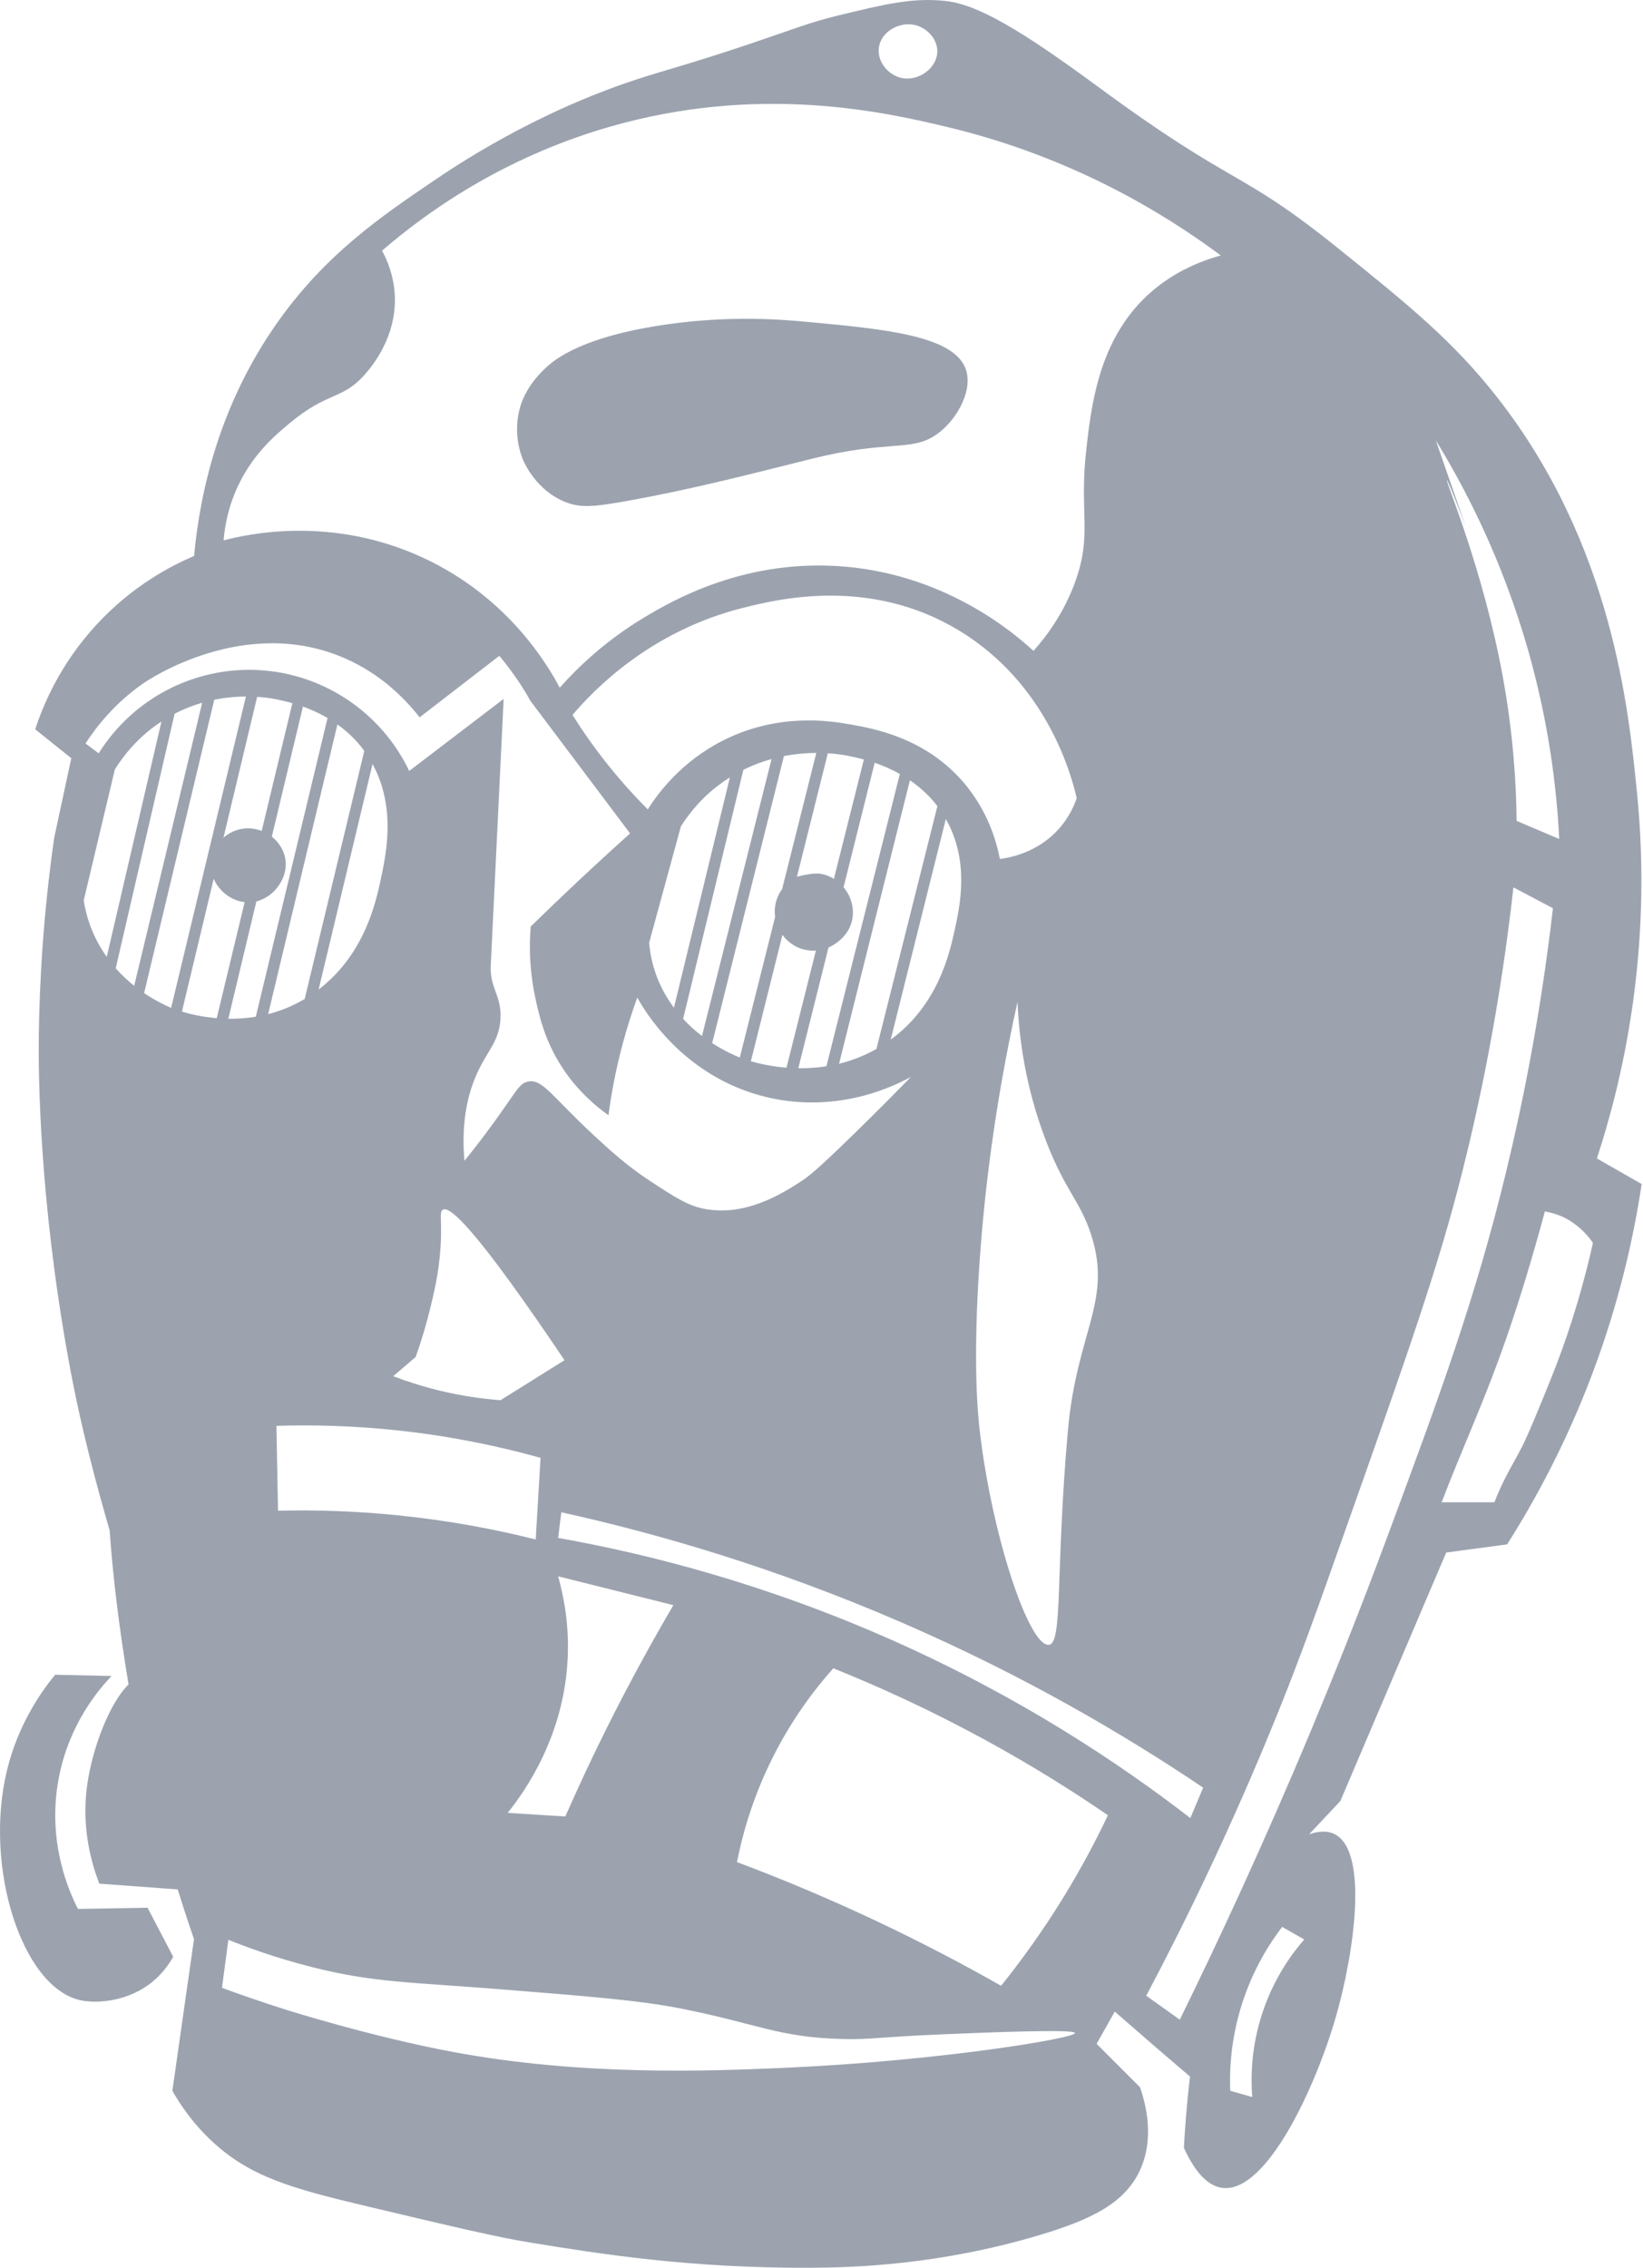 <svg xmlns="http://www.w3.org/2000/svg" width="487" height="672" viewBox="0 0 487 672" fill="none">
<path d="M167.571 148.758C172.009 150.528 175.785 150.289 186.784 148.278C205.175 144.935 221.123 140.82 240.634 135.945H240.639C262.77 130.414 269.582 133.705 276.718 129.32C283.02 125.45 288.343 116.383 286.41 109.847C283.343 99.482 262.582 97.55 239.208 95.377C232.265 94.726 217.082 93.393 197.932 96.086C172.629 99.653 164.478 106.482 161.874 108.898C156.619 113.758 154.921 118.195 154.281 120.284C151.822 128.268 154.51 135.029 154.989 136.18C155.4 137.143 158.942 145.32 167.572 148.758L167.571 148.758Z" fill="#9CA3AF"/>
<path d="M43.744 565.304C36.869 565.424 29.984 565.544 23.108 565.664C20.728 561.033 13.759 546.049 17.421 526.882C20.468 510.888 29.254 500.622 33.077 496.632C27.494 496.512 21.915 496.387 16.328 496.267C11.973 501.621 5.364 511.142 2.119 524.392C-4.959 553.256 6.557 588.95 23.822 592.71C28.244 593.673 36.786 593.298 43.869 588.251C47.76 585.481 50.056 582.121 51.343 579.845C48.806 574.996 46.275 570.152 43.744 565.304L43.744 565.304Z" fill="#9CA3AF"/>
<path d="M473.331 343.278C480.638 320.98 490.039 282.403 485.196 234.632C482.769 210.752 478.133 161.736 443.92 117.919C430.69 100.976 417.212 90.138 396.545 73.503C366.79 49.566 366.717 56.082 325.248 25.55C302.294 8.654 289.769 1.388 280.445 0.31C270.679 -0.815 262.194 1.242 248.377 4.601C239.903 6.664 236.205 8.304 222.232 13.008C204.169 19.081 197.242 20.737 188.805 23.497C158.149 33.534 134.941 49.227 128.226 53.784C113.076 64.076 96.59 75.263 82.32 95.424C64.94 119.992 59.246 145.987 57.528 164.747C50.851 167.585 39.34 173.481 28.632 185.08C17.679 196.929 12.7 209.173 10.434 216.111C14.002 218.965 17.565 221.824 21.132 224.673C19.439 232.543 17.752 240.413 16.054 248.282C12.71 271.809 11.695 291.85 11.502 306.938C11.351 318.272 11.627 355.105 20.32 403.012C24.096 423.814 28.95 441.189 32.497 453.496C33.476 467.532 35.377 482.892 38.111 499.132C32.684 504.33 27.403 517.678 25.835 528.97C24.023 542.002 27.294 552.632 29.439 558.173C37.184 558.741 44.95 559.314 52.685 559.881C54.252 564.965 55.872 569.892 57.502 574.605C55.362 589.589 53.232 604.569 51.091 619.553C53.279 623.407 56.982 629.058 62.867 634.537C74.216 645.115 86.648 648.532 108.883 653.803C134.467 659.876 147.252 662.907 157.044 664.501C177.81 667.896 204.747 672.183 240.514 671.99C252.43 671.922 278.003 671.297 307.93 662.36C323.498 657.714 333.399 652.86 337.894 643.095C342.253 633.636 339.68 623.6 337.894 618.475C333.618 614.199 329.331 609.912 325.05 605.631C326.769 602.615 328.56 599.417 330.425 596.079C334.69 599.803 338.982 603.537 343.326 607.287C346.461 609.99 349.597 612.672 352.727 615.334C351.711 623.855 351.196 631.079 350.92 636.459C353.508 642.141 357.217 647.667 362.305 648.319C375.362 649.985 389.914 618.646 395.988 597.553C401.378 578.84 405.785 548.444 395.519 543.465C393.035 542.262 390.212 542.793 388.014 543.564C391.108 540.272 394.201 536.981 397.295 533.684C407.733 509.168 418.232 484.569 428.67 460.053C434.68 459.262 440.722 458.423 446.722 457.637C454.956 444.668 464.134 427.839 471.883 407.325C479.972 385.923 484.263 366.491 486.602 350.855C482.19 348.34 477.758 345.808 473.331 343.277L473.331 343.278ZM454.591 198.758C459.424 217.492 461.461 234.471 462.164 248.607C457.961 246.815 453.747 245.029 449.544 243.248C449.43 232.919 448.648 217.846 445.346 200.008C439.498 168.388 428.42 142.445 428.873 142.284C429.014 142.231 430.097 144.638 434.404 155.857C431.462 147.388 428.519 138.93 425.576 130.461C435.462 146.576 447.06 169.54 454.592 198.758L454.591 198.758ZM271.004 7.371C274.624 8.131 277.864 11.449 277.827 15.246C277.781 20.142 272.312 24.147 267.322 23.121C263.38 22.314 259.984 18.407 260.499 14.188C261.083 9.402 266.463 6.413 271.004 7.371V7.371ZM70.538 144.011C74.949 134.61 81.454 129.068 85.721 125.511C97.621 115.579 101.444 118.777 108.491 110.563C110.397 108.344 117.496 99.818 117.033 87.792C116.793 81.698 114.71 76.98 113.241 74.271C125.71 63.531 148.116 47.078 180.137 37.735C224.908 24.678 262.225 33.172 281.189 37.735C317.725 46.532 344.834 63.047 361.845 75.688C355.642 77.423 346.433 80.996 338.6 88.969C325.511 102.292 323.428 120.568 321.996 133.089C319.813 152.152 323.86 158.183 318.673 172.469C315.277 181.818 310.131 188.609 306.339 192.871C300.006 187.063 279.298 169.568 247.985 167.725C219.797 166.069 199.167 178.054 191.053 182.908C179.365 189.903 171.146 197.887 165.907 203.783C162.392 197.137 150.689 177.053 125.579 165.351C98.205 152.596 73.163 158.32 66.273 160.132C66.596 156.236 67.549 150.382 70.538 144.012L70.538 144.011ZM220.338 228.11C223.166 226.703 225.984 225.667 228.692 224.922L208.077 306.995C206.218 305.579 204.306 303.897 202.484 301.917L220.338 228.11ZM199.759 298.604C197.749 295.906 195.952 292.802 194.608 289.188C193.348 285.797 192.676 282.505 192.405 279.375L201.827 244.864C204.686 240.364 208.718 235.588 214.535 231.552C215.139 231.135 215.738 230.739 216.342 230.364L199.759 298.604ZM232.358 224.052C235.884 223.365 239.144 223.125 241.962 223.11L231.821 263.479C231.134 264.422 230.576 265.474 230.191 266.635C229.639 268.323 229.535 270.031 229.759 271.666L219.285 313.369H219.279C218.128 312.9 214.92 311.572 211.097 309.098L232.358 224.052ZM247.295 260.49C246.28 259.849 245.16 259.354 243.941 259.057C240.743 258.271 235.707 260.052 236.227 259.786L245.373 223.213C248.337 223.401 250.457 223.781 251.295 223.953C252.384 224.171 254.05 224.505 256.061 225.052L247.196 260.322C247.233 260.364 247.269 260.437 247.295 260.489V260.49ZM231.926 277.016C232.54 277.865 234.092 279.766 236.832 280.886C238.452 281.542 240.16 281.782 241.842 281.662L233.124 316.381C228.702 316.021 225.025 315.188 222.566 314.474L231.926 277.016ZM245.571 280.782C246.316 280.454 251.201 278.162 252.488 273.053C253.399 269.433 252.347 265.646 250.024 262.881C250.029 262.876 250.04 262.876 250.055 262.86L259.264 226.027C261.576 226.818 264.133 227.891 266.722 229.35L244.962 315.954C242.051 316.417 239.243 316.579 236.624 316.542L245.571 280.782ZM269.707 231.209C272.598 233.188 275.41 235.683 277.853 238.875L259.785 310.818C256.082 312.917 252.342 314.318 248.707 315.214L269.707 231.209ZM280.353 242.698C287.499 255.235 284.535 268.615 282.848 276.141C281.369 282.755 277.942 297.901 264.014 308.067L280.353 242.698ZM252.249 214.698C246.192 213.615 230.754 211.099 214.296 219.438C201.858 225.745 194.973 235.146 191.998 239.839C188.212 236.047 184.186 231.631 180.134 226.558C176.03 221.412 172.576 216.438 169.696 211.85C175.743 204.751 192.508 187.006 220.462 180.063C230.482 177.579 257.623 170.834 284.035 186.699C310.827 202.797 317.822 230.715 319.144 236.516C318.321 238.912 316.801 242.282 313.926 245.526C307.535 252.756 299.066 254.193 296.374 254.537C295.405 249.532 292.946 240.61 285.936 232.239C274.572 218.677 259.108 215.922 252.248 214.698H252.249ZM290.389 373.458C291.738 354.229 294.691 327.985 301.597 296.879C302.024 306.879 303.712 321.573 310.004 337.967C316.155 353.998 320.785 356.222 324.009 367.847C329.087 386.15 319.045 395.645 316.535 423.878C312.816 465.774 315.108 486.831 310.936 487.383C305.066 488.159 294.009 455.113 290.395 423.878C289.926 419.837 288.228 404.165 290.389 373.457L290.389 373.458ZM42.309 202.605C43.877 201.506 72.449 182.151 102.085 195.011C112.653 199.594 119.84 206.756 124.382 212.563C132.252 206.485 140.128 200.407 147.997 194.339C152.721 199.964 155.7 204.948 157.231 207.703C167.07 220.792 176.919 233.875 186.762 246.963C181.564 251.625 176.325 256.432 171.038 261.395C166.34 265.807 161.762 270.192 157.309 274.546C156.59 283.426 157.606 290.686 158.652 295.593C159.84 301.155 161.626 309.202 167.543 317.655C171.778 323.687 176.564 327.796 180.356 330.468C181.215 324.004 182.548 316.812 184.626 309.119C185.934 304.259 187.387 299.749 188.897 295.597C190.705 298.889 202.247 319.176 227.329 325.128C248.928 330.258 266.027 321.305 270.032 319.081C265.969 323.253 259.996 329.31 252.6 336.513C241.834 346.997 239.501 348.768 236.944 350.393C231.673 353.737 220.975 360.523 208.829 358.216C203.871 357.273 200.183 354.862 192.813 350.034C185.688 345.367 180.72 340.789 175.735 336.154C163.453 324.742 160.833 319.659 156.521 320.498C153.943 320.998 153.219 323.128 146.912 331.883C143.089 337.185 139.797 341.352 137.662 343.977C136.537 331.097 139.214 322.482 141.933 316.936C144.855 310.983 147.964 308.279 148.339 301.988C148.766 294.811 145.021 292.935 145.485 285.696C146.756 259.493 148.016 233.294 149.287 207.102C139.954 214.217 130.626 221.332 121.292 228.452C113.022 211.097 95.876 199.608 76.694 198.561C57.6 197.524 39.382 206.998 29.251 223.233C27.954 222.254 26.652 221.285 25.345 220.306C28.689 215.16 34.069 208.379 42.309 202.603L42.309 202.605ZM81.449 263.875C82.032 263.256 85.501 259.454 84.532 254.313C83.855 250.693 81.376 248.563 80.574 247.927L89.793 209.37C92.053 210.183 94.548 211.282 97.09 212.766L75.824 301.277C72.981 301.745 70.241 301.917 67.678 301.876L75.991 267.121C77.152 266.803 79.46 265.98 81.449 263.876L81.449 263.875ZM72.199 245.537C69.959 245.813 67.897 246.792 66.246 248.209L76.22 206.49C79.126 206.677 81.183 207.073 82.012 207.245C83.074 207.464 84.71 207.808 86.663 208.365L77.569 246.22C75.897 245.574 74.053 245.303 72.199 245.537L72.199 245.537ZM100.011 214.662C102.834 216.678 105.589 219.23 107.98 222.501L90.313 296.017C86.693 298.157 83.042 299.6 79.485 300.511L100.011 214.662ZM110.422 226.407C117.402 239.214 114.506 252.891 112.855 260.584C111.407 267.35 108.063 282.819 94.443 293.215L110.422 226.407ZM118.464 423.927C134.423 425.672 148.448 428.708 160.219 431.989C159.74 440.052 159.271 448.12 158.792 456.187C147.172 453.26 133.636 450.64 118.464 449.072C105.255 447.713 93.136 447.39 82.406 447.656C82.25 439.27 82.094 430.896 81.938 422.51C92.667 422.172 104.964 422.448 118.464 423.927H118.464ZM168.271 491.296C168.719 481.536 167.172 473.25 165.427 467.099C176.812 469.943 188.198 472.786 199.588 475.641C194.713 483.953 189.828 492.723 185 501.969C178.459 514.489 172.683 526.63 167.568 538.266C161.881 537.906 156.183 537.558 150.49 537.198C155.75 530.61 167.224 514.334 168.271 491.297L168.271 491.296ZM148.349 414.916C143.084 414.515 136.985 413.682 130.319 412.073C125.183 410.828 120.584 409.333 116.559 407.802C118.778 405.906 120.986 404.01 123.205 402.104C125.121 396.729 126.491 391.906 127.475 387.875C128.522 383.588 129.678 378.848 130.319 372.692C131.366 362.629 129.955 359.176 131.267 358.462C133.47 357.259 141.517 364.728 167.324 403.061C161.001 407.009 154.679 410.957 148.351 414.915L148.349 414.916ZM31.641 283.542C29.683 280.786 27.923 277.615 26.61 273.927C25.751 271.51 25.178 269.146 24.813 266.849L34.048 227.985C36.819 223.579 40.662 218.959 46.084 215.021C46.673 214.594 47.266 214.193 47.855 213.803L31.641 283.542ZM34.298 286.937L51.756 211.5C54.517 210.068 57.272 209.005 59.923 208.24L39.772 292.12C37.96 290.672 36.085 288.958 34.298 286.937H34.298ZM50.724 298.646C50.719 298.646 50.719 298.646 50.724 298.646C49.599 298.161 46.453 296.807 42.719 294.276L63.506 207.355C66.948 206.652 70.141 206.407 72.891 206.396L50.724 298.646ZM53.927 299.766L63.344 260.401C64.917 264.047 68.427 266.865 72.511 267.323L64.245 301.709C59.922 301.349 56.334 300.49 53.927 299.766V299.766ZM232.327 612.752C210.057 613.731 172.557 615.2 134.119 608.013C110.15 603.523 85.25 595.679 85.25 595.679C77.307 593.169 70.666 590.835 65.797 589.033C66.432 584.294 67.057 579.544 67.693 574.804C73.219 577.038 81.714 580.174 92.365 582.867C110.777 587.538 121.438 587.314 148.818 589.512C176.094 591.7 189.735 592.788 201.949 595.2C224.511 599.663 230.771 603.762 249.87 604.21C258.412 604.413 259.464 603.643 280.234 602.783C293.213 602.247 318.526 601.21 318.635 602.424C318.781 603.997 277.911 610.747 232.329 612.752L232.327 612.752ZM315.354 561.987C309.135 572.128 302.766 580.924 296.734 588.435C285.922 582.289 274.177 576.107 261.521 570.075C246.453 562.898 232.01 556.872 218.453 551.783C219.984 543.965 222.776 533.824 228.078 522.752C234.104 510.164 241.286 500.763 247.004 494.356C261.004 499.981 276.327 506.997 292.431 515.81C305.775 523.112 317.759 530.607 328.4 537.897C324.838 545.413 320.546 553.528 315.354 561.985L315.354 561.987ZM264.589 486.08C226.641 469.22 192.125 460.471 165.433 455.716C165.745 453.185 166.068 450.654 166.381 448.122C195.135 454.471 229.771 464.518 267.433 480.857C303.287 496.409 333.042 513.83 356.621 529.726C355.36 532.726 354.089 535.737 352.829 538.737C331.522 522.273 302.141 502.767 264.589 486.081L264.589 486.08ZM374.307 596.111C370.708 606.772 370.755 616.023 371.177 621.403C368.995 620.783 366.818 620.158 364.646 619.538C364.417 613.585 364.766 604.356 368.156 593.746C371.495 583.298 376.458 575.668 380.052 570.981C382.234 572.226 384.412 573.465 386.583 574.715C383.083 578.726 377.76 585.866 374.307 596.111V596.111ZM388.969 511.876C374.567 546.423 360.911 575.647 349.693 598.475C346.375 596.11 343.068 593.74 339.755 591.376C350.109 571.849 364.209 543.501 378.558 508.084C385.516 490.917 390.298 477.396 399.855 450.349C417.538 400.323 426.377 375.308 433.454 347.183C438.391 327.557 444.584 298.844 448.594 262.953C452.5 265.016 456.396 267.073 460.302 269.13C456.531 301.776 451.016 328.261 446.526 346.833C437.292 385.03 426.516 414.125 411.677 454.136C402.656 478.5 394.636 498.281 388.969 511.876L388.969 511.876ZM460.051 407.683C456.744 415.964 453.301 424.281 451.63 427.709C448.755 433.595 445.838 437.579 442.973 445.152H427.317C433.125 430.012 438.927 417.412 444.4 402.397C449.89 387.345 454.322 372.293 457.921 358.955C459.765 359.356 462.624 359.939 465.635 361.918C469.031 364.158 471.077 366.668 472.161 368.32C468.244 385.721 463.578 398.861 460.052 407.683L460.051 407.683Z" fill="#9CA3AF"/>
</svg>